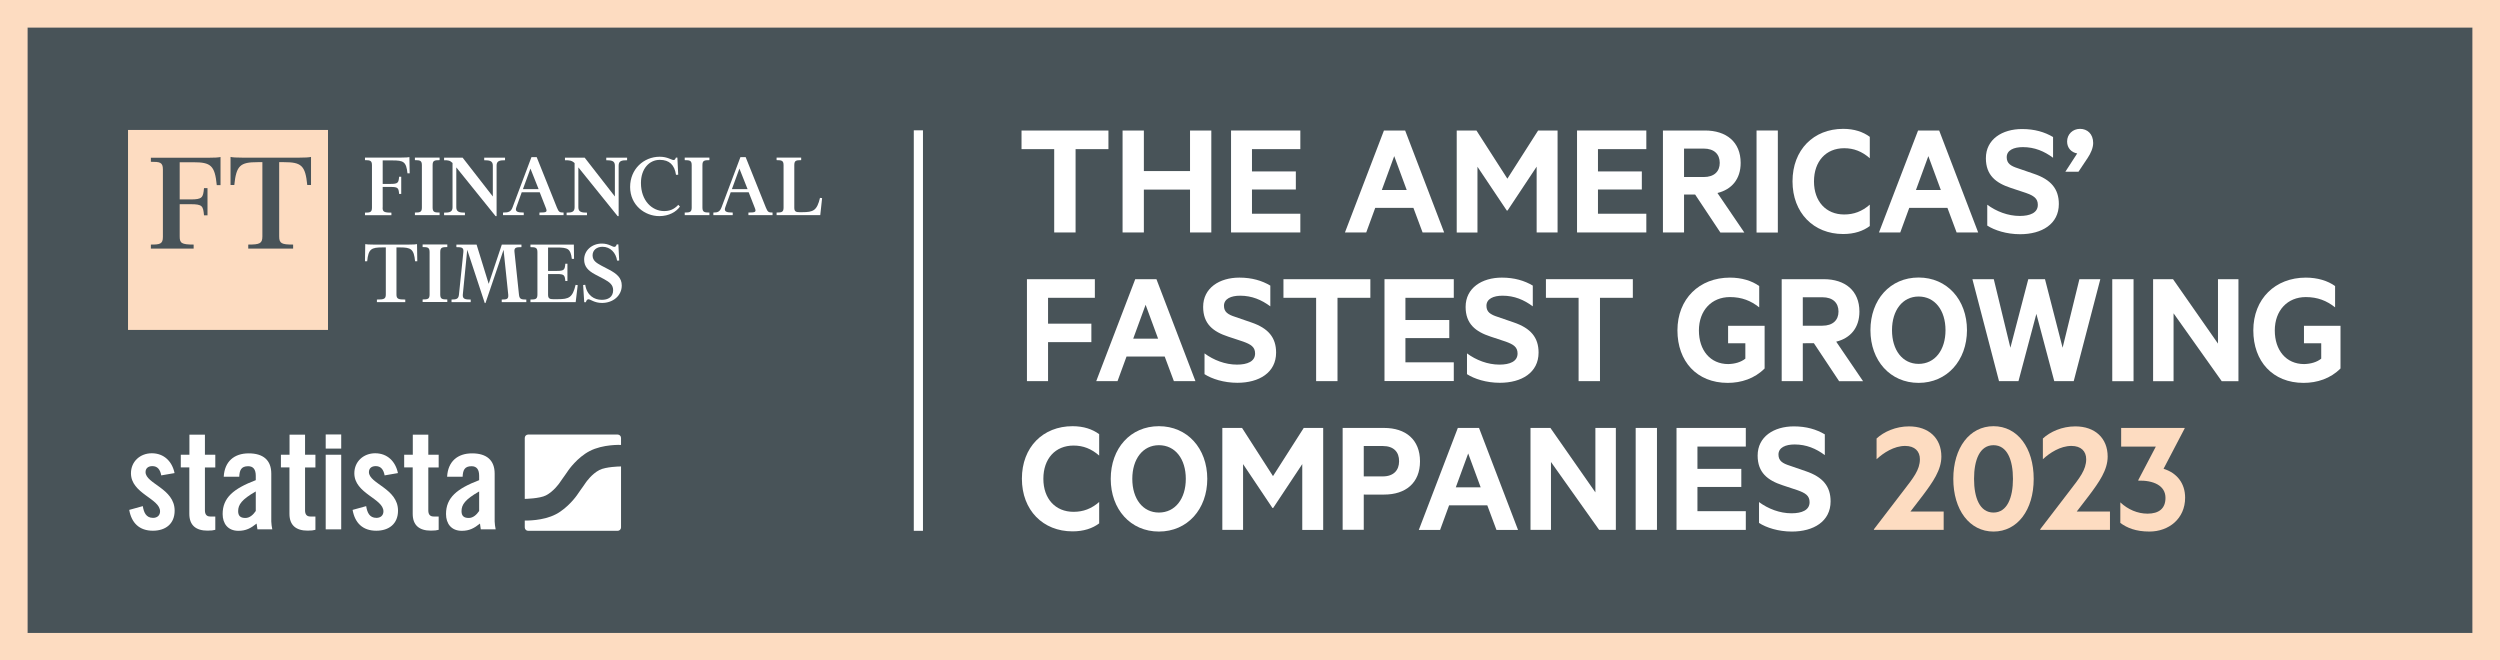 <?xml version="1.0" encoding="utf-8"?>
<!-- Generator: Adobe Illustrator 26.4.1, SVG Export Plug-In . SVG Version: 6.00 Build 0)  -->
<svg version="1.1" id="Layer_2" xmlns="http://www.w3.org/2000/svg" xmlns:xlink="http://www.w3.org/1999/xlink" x="0px" y="0px"
	 viewBox="0 0 272.41 71.97" style="enable-background:new 0 0 272.41 71.97;" xml:space="preserve">
<rect x="0" y="0" width="272.41" height="71.97" fill="#808080" stroke="none"/>
<style type="text/css">
	.st0{fill:#485358;}
	.st1{fill:#FDDCC1;}
	.st2{fill:#FFFFFF;}
</style>
<g>
	<rect x="3" y="3" class="st0" width="266.41" height="65.97"/>
	<path class="st1" d="M269.41,3v65.97H3V3H269.41 M272.41,0h-3H3H0v3v65.97v3h3h266.41h3v-3V3V0L272.41,0z"/>
</g>
<g>
	<path class="st2" d="M111.3,14.22h9.48v2.03h-3.58v9.08h-2.33v-9.08h-3.56V14.22z"/>
	<path class="st2" d="M131.99,14.22v11.11h-2.32v-4.67h-5.03v4.67h-2.32V14.22h2.32v4.42h5.03v-4.42H131.99z"/>
	<path class="st2" d="M141.69,14.22v2.03h-5.27v2.43h4.78v1.97h-4.78v2.64h5.27v2.04h-7.55V14.22H141.69z"/>
	<path class="st2" d="M153.11,14.22l4.25,11.11h-2.35l-1-2.68h-4.16l-0.98,2.68h-2.32l4.25-11.11H153.11z M150.57,20.7h2.71
		l-1.36-3.69L150.57,20.7z"/>
	<path class="st2" d="M164.19,22.95l-3.2-4.78v7.17h-2.26V14.22h2.15l3.37,5.25l3.35-5.25h2.12v11.11h-2.28v-7.17l-3.17,4.78H164.19
		z"/>
	<path class="st2" d="M179.39,14.22v2.03h-5.27v2.43h4.78v1.97h-4.78v2.64h5.27v2.04h-7.55V14.22H179.39z"/>
	<path class="st2" d="M183.5,21.19v4.14h-2.3V14.22h4.58c2.33,0,3.89,1.25,3.89,3.53c0,1.77-0.98,2.9-2.53,3.28l2.93,4.31h-2.61
		l-2.75-4.14H183.5z M183.5,19.29h2.14c1.16,0,1.75-0.62,1.75-1.54c0-0.94-0.6-1.56-1.75-1.56h-2.14V19.29z"/>
	<path class="st2" d="M193.72,25.34h-2.32V14.22h2.32V25.34z"/>
	<path class="st2" d="M200.84,14.04c1.21,0,2.17,0.33,2.9,0.87v2.33c-0.85-0.74-1.74-1.09-2.79-1.09c-1.99,0-3.29,1.43-3.29,3.62
		c0,2.17,1.3,3.6,3.29,3.6c1.05,0,1.94-0.33,2.79-1.07v2.33c-0.72,0.54-1.68,0.87-2.9,0.87c-3.22,0-5.52-2.3-5.52-5.74
		S197.62,14.04,200.84,14.04z"/>
	<path class="st2" d="M211.3,14.22l4.25,11.11h-2.35l-1-2.68h-4.16l-0.98,2.68h-2.32L209,14.22H211.3z M208.77,20.7h2.71l-1.36-3.69
		L208.77,20.7z"/>
	<path class="st2" d="M216.53,22.3c1,0.74,2.26,1.23,3.55,1.23c1.12,0,1.97-0.34,1.97-1.21c0-0.72-0.47-1-1.3-1.3l-1.63-0.54
		c-1.65-0.54-2.73-1.39-2.73-3.24c0-2.06,1.77-3.18,3.95-3.18c1.36,0,2.46,0.33,3.37,0.87v2.26c-0.96-0.71-2.01-1.16-3.29-1.16
		c-1,0-1.76,0.34-1.76,1.1c0,0.69,0.45,0.96,1.23,1.21l1.74,0.6c1.86,0.63,2.71,1.65,2.71,3.29c0,2.19-1.86,3.29-4.22,3.29
		c-1.48,0-2.79-0.43-3.58-0.94V22.3z"/>
	<path class="st2" d="M226.34,16.72c-0.62-0.11-1.1-0.58-1.1-1.3c0-0.8,0.62-1.38,1.41-1.38c0.78,0,1.43,0.54,1.43,1.54
		c0,0.54-0.27,1.14-0.6,1.63l-1,1.5h-1.43L226.34,16.72z"/>
	<path class="st2" d="M111.9,41.54V30.42h7.4v2.03h-5.1v2.82h4.72v2.01h-4.72v4.25H111.9z"/>
	<path class="st2" d="M126.01,30.42l4.25,11.11h-2.35l-1-2.68h-4.16l-0.98,2.68h-2.32l4.25-11.11H126.01z M123.48,36.9h2.71
		l-1.36-3.69L123.48,36.9z"/>
	<path class="st2" d="M131.24,38.5c1,0.74,2.26,1.23,3.55,1.23c1.12,0,1.97-0.34,1.97-1.21c0-0.72-0.47-1-1.3-1.3l-1.63-0.54
		c-1.65-0.54-2.73-1.39-2.73-3.24c0-2.06,1.77-3.19,3.95-3.19c1.36,0,2.46,0.33,3.37,0.87v2.26c-0.96-0.71-2.01-1.16-3.29-1.16
		c-1,0-1.76,0.34-1.76,1.1c0,0.69,0.45,0.96,1.23,1.21l1.74,0.6c1.86,0.63,2.71,1.65,2.71,3.29c0,2.19-1.86,3.29-4.22,3.29
		c-1.48,0-2.79-0.43-3.58-0.94V38.5z"/>
	<path class="st2" d="M139.84,30.42h9.48v2.03h-3.58v9.08h-2.33v-9.08h-3.56V30.42z"/>
	<path class="st2" d="M158.41,30.42v2.03h-5.27v2.42h4.78v1.97h-4.78v2.64h5.27v2.04h-7.55V30.42H158.41z"/>
	<path class="st2" d="M159.84,38.5c1,0.74,2.26,1.23,3.55,1.23c1.12,0,1.97-0.34,1.97-1.21c0-0.72-0.47-1-1.3-1.3l-1.63-0.54
		c-1.65-0.54-2.73-1.39-2.73-3.24c0-2.06,1.77-3.19,3.95-3.19c1.36,0,2.46,0.33,3.37,0.87v2.26c-0.96-0.71-2.01-1.16-3.29-1.16
		c-1,0-1.76,0.34-1.76,1.1c0,0.69,0.45,0.96,1.23,1.21l1.74,0.6c1.86,0.63,2.71,1.65,2.71,3.29c0,2.19-1.86,3.29-4.22,3.29
		c-1.48,0-2.79-0.43-3.58-0.94V38.5z"/>
	<path class="st2" d="M168.44,30.42h9.48v2.03h-3.58v9.08h-2.33v-9.08h-3.56V30.42z"/>
	<path class="st2" d="M190.18,39.08v-1.68h-1.88v-1.9h3.98v4.65c-1.09,1.1-2.55,1.57-4.02,1.57c-3.37,0-5.48-2.35-5.48-5.72
		c0-3.44,2.39-5.75,5.72-5.75c1.27,0,2.39,0.34,3.19,0.92v2.32c-0.91-0.72-1.9-1.12-3.19-1.12c-1.99,0-3.38,1.45-3.38,3.64
		c0,2.15,1.23,3.66,3.2,3.66C189.04,39.65,189.69,39.47,190.18,39.08z"/>
	<path class="st2" d="M196.44,37.39v4.14h-2.3V30.42h4.58c2.33,0,3.89,1.25,3.89,3.53c0,1.77-0.98,2.9-2.53,3.28l2.93,4.31h-2.61
		l-2.75-4.14H196.44z M196.44,35.49h2.13c1.16,0,1.76-0.62,1.76-1.54c0-0.94-0.6-1.56-1.76-1.56h-2.13V35.49z"/>
	<path class="st2" d="M209.06,41.72c-3.09,0-5.25-2.42-5.25-5.74c0-3.33,2.15-5.74,5.25-5.74c3.09,0,5.27,2.41,5.27,5.74
		C214.32,39.29,212.15,41.72,209.06,41.72z M209.06,32.31c-1.75,0-2.9,1.5-2.9,3.67s1.14,3.67,2.9,3.67c1.77,0,2.93-1.5,2.93-3.67
		S210.83,32.31,209.06,32.31z"/>
	<path class="st2" d="M222.83,30.42l1.92,7.47l1.83-7.47h2.28l-2.9,11.11h-2.12l-1.95-7.33l-1.95,7.33h-2.12l-2.9-11.11h2.33
		l1.81,7.47l1.95-7.47H222.83z"/>
	<path class="st2" d="M232.48,41.54h-2.32V30.42h2.32V41.54z"/>
	<path class="st2" d="M243.92,41.54h-1.83l-5.25-7.4v7.4h-2.23V30.42h2.17l4.9,7.02v-7.02h2.23V41.54z"/>
	<path class="st2" d="M252.93,39.08v-1.68h-1.88v-1.9h3.98v4.65c-1.09,1.1-2.55,1.57-4.02,1.57c-3.37,0-5.48-2.35-5.48-5.72
		c0-3.44,2.39-5.75,5.72-5.75c1.27,0,2.39,0.34,3.19,0.92v2.32c-0.91-0.72-1.9-1.12-3.19-1.12c-1.99,0-3.38,1.45-3.38,3.64
		c0,2.15,1.23,3.66,3.2,3.66C251.79,39.65,252.44,39.47,252.93,39.08z"/>
	<path class="st2" d="M116.87,46.44c1.21,0,2.17,0.33,2.9,0.87v2.33c-0.85-0.74-1.74-1.09-2.79-1.09c-1.99,0-3.29,1.43-3.29,3.62
		c0,2.17,1.3,3.6,3.29,3.6c1.05,0,1.94-0.33,2.79-1.07v2.33c-0.72,0.54-1.68,0.87-2.9,0.87c-3.22,0-5.52-2.3-5.52-5.74
		S113.65,46.44,116.87,46.44z"/>
	<path class="st2" d="M126.28,57.92c-3.09,0-5.25-2.42-5.25-5.74c0-3.33,2.15-5.74,5.25-5.74c3.09,0,5.27,2.41,5.27,5.74
		C131.55,55.49,129.38,57.92,126.28,57.92z M126.28,48.51c-1.75,0-2.9,1.5-2.9,3.67s1.14,3.67,2.9,3.67c1.77,0,2.93-1.5,2.93-3.67
		S128.06,48.51,126.28,48.51z"/>
	<path class="st2" d="M138.65,55.35l-3.2-4.78v7.17h-2.26V46.63h2.15l3.37,5.25l3.35-5.25h2.12v11.11h-2.28v-7.17l-3.17,4.78H138.65
		z"/>
	<path class="st2" d="M148.6,53.88v3.85h-2.3V46.63h4.52c2.35,0,3.91,1.27,3.91,3.64c0,2.35-1.56,3.62-3.91,3.62H148.6z
		 M150.68,48.6h-2.08v3.31h2.08c1.19,0,1.77-0.69,1.77-1.65C152.46,49.27,151.88,48.6,150.68,48.6z"/>
	<path class="st2" d="M161.16,46.63l4.25,11.11h-2.35l-1-2.68h-4.16l-0.98,2.68h-2.32l4.25-11.11H161.16z M158.63,53.1h2.71
		l-1.36-3.69L158.63,53.1z"/>
	<path class="st2" d="M176.08,57.74h-1.83l-5.25-7.4v7.4h-2.23V46.63h2.17l4.9,7.02v-7.02h2.23V57.74z"/>
	<path class="st2" d="M180.55,57.74h-2.32V46.63h2.32V57.74z"/>
	<path class="st2" d="M190.23,46.63v2.03h-5.27v2.43h4.78v1.97h-4.78v2.64h5.27v2.04h-7.55V46.63H190.23z"/>
	<path class="st2" d="M191.66,54.7c1,0.74,2.26,1.23,3.55,1.23c1.12,0,1.97-0.34,1.97-1.21c0-0.72-0.47-1-1.3-1.3l-1.63-0.54
		c-1.65-0.54-2.73-1.39-2.73-3.24c0-2.06,1.77-3.18,3.95-3.18c1.36,0,2.46,0.33,3.37,0.87v2.26c-0.96-0.71-2.01-1.16-3.29-1.16
		c-1,0-1.76,0.34-1.76,1.1c0,0.69,0.45,0.96,1.23,1.21l1.74,0.6c1.86,0.63,2.71,1.65,2.71,3.29c0,2.19-1.86,3.29-4.22,3.29
		c-1.48,0-2.79-0.43-3.58-0.94V54.7z"/>
	<path class="st1" d="M211.79,55.73v2.01h-7.6v-0.07l3.24-4.23c1.03-1.34,1.77-2.24,1.77-3.4c0-0.87-0.56-1.45-1.61-1.45
		c-1.21,0-2.37,0.76-3.11,1.45v-2.26c0.8-0.74,2.1-1.32,3.53-1.32c2.15,0,3.53,1.28,3.53,3.29c0,1.47-0.94,2.79-2.01,4.22
		l-1.36,1.77H211.79z"/>
	<path class="st1" d="M212.84,52.18c0-3.38,1.77-5.74,4.38-5.74c2.61,0,4.38,2.35,4.38,5.74s-1.77,5.74-4.38,5.74
		C214.61,57.92,212.84,55.56,212.84,52.18z M215.1,52.18c0,2.06,0.62,3.67,2.12,3.67c1.48,0,2.12-1.61,2.12-3.67
		c0-2.06-0.63-3.67-2.12-3.67C215.72,48.51,215.1,50.12,215.1,52.18z"/>
	<path class="st1" d="M229.91,55.73v2.01h-7.6v-0.07l3.24-4.23c1.03-1.34,1.77-2.24,1.77-3.4c0-0.87-0.56-1.45-1.61-1.45
		c-1.21,0-2.37,0.76-3.11,1.45v-2.26c0.8-0.74,2.1-1.32,3.53-1.32c2.15,0,3.53,1.28,3.53,3.29c0,1.47-0.94,2.79-2.01,4.22
		l-1.36,1.77H229.91z"/>
	<path class="st1" d="M231.14,46.63h6.91v0.05l-2.3,4.4c1.45,0.45,2.35,1.57,2.35,3.15c0,2.3-1.79,3.69-3.89,3.69
		c-1.48,0-2.44-0.4-3.17-0.94v-2.24c0.83,0.78,1.88,1.23,2.97,1.23c1.21,0,1.95-0.54,1.95-1.72c0-1.34-1.3-1.92-2.97-1.88v-0.05
		l1.92-3.66h-3.78V46.63z"/>
</g>
<g>
	<g>
		<g>
			<rect x="13.95" y="14.16" class="st1" width="21.79" height="21.79"/>
			<g>
				<path class="st0" d="M19.58,17.67v4.06h1.19c1.29,0,1.36-0.21,1.46-1.23h0.38v2.96h-0.38c-0.1-1.01-0.16-1.21-1.46-1.21h-1.19
					v3.52c0,0.72,0.2,0.88,1.52,0.88v0.44h-4.66v-0.44c0.97,0,1.31-0.05,1.31-0.83v-7.36c0-0.79-0.34-0.83-1.31-0.83v-0.44h6.2
					c0.83,0,1.13-0.03,1.39-0.08v3.06h-0.41c-0.21-2.13-0.64-2.49-2.54-2.49H19.58z"/>
				<path class="st0" d="M32.5,17.18c0.83,0,1.13-0.03,1.39-0.08v3.06h-0.41c-0.21-2.13-0.64-2.49-2.54-2.49h-0.52v8.1
					c0,0.77,0.29,0.88,1.52,0.88v0.44h-4.89v-0.44c1.23,0,1.54-0.11,1.54-0.88v-8.1h-0.52c-1.9,0-2.32,0.36-2.54,2.49h-0.41V17.1
					c0.26,0.05,0.56,0.08,1.39,0.08H32.5z"/>
			</g>
		</g>
		<g>
			<path class="st2" d="M41.69,22.61c0,0.45,0.12,0.56,0.96,0.56v0.28h-2.88v-0.28c0.57,0,0.76-0.05,0.76-0.55V18
				c0-0.5-0.2-0.55-0.76-0.55v-0.28h3.96c0.53,0,0.71-0.02,0.88-0.05l0.03,1.77H44.4c-0.13-1.29-0.45-1.41-1.65-1.41h-1.05v2.56
				h0.86c0.82,0,0.87-0.13,0.93-0.78h0.23v1.87h-0.23c-0.06-0.64-0.11-0.76-0.93-0.76h-0.86V22.61z"/>
			<path class="st2" d="M45.21,23.44v-0.28c0.57,0,0.76-0.05,0.76-0.55V18c0-0.5-0.2-0.55-0.76-0.55v-0.28h2.69v0.28
				c-0.57,0-0.76,0.05-0.76,0.55v4.61c0,0.5,0.2,0.55,0.76,0.55v0.28H45.21z"/>
			<path class="st2" d="M54,23.55l-4.28-5.31v4.35c0,0.51,0.35,0.58,0.94,0.58v0.28h-2.27v-0.28c0.59,0,0.92-0.07,0.92-0.58v-4.83
				c-0.28-0.28-0.48-0.3-0.92-0.3v-0.28h2.02l3.29,4.23v-3.37c0-0.51-0.35-0.58-0.94-0.58v-0.28h2.27v0.28
				c-0.59,0-0.92,0.07-0.92,0.58v5.51H54z"/>
			<path class="st2" d="M57.07,23.44h-2.26v-0.28c0.6,0,0.87-0.08,1.05-0.59l2.05-5.45h0.57l2.2,5.49c0.2,0.49,0.29,0.55,0.73,0.55
				v0.28h-2.63v-0.28c0.81,0,0.88-0.06,0.68-0.55l-0.65-1.66h-1.96l-0.58,1.61c-0.19,0.5,0.1,0.6,0.8,0.6V23.44z M56.98,20.61h1.71
				l-0.89-2.24L56.98,20.61z"/>
			<path class="st2" d="M67.3,23.55l-4.28-5.31v4.35c0,0.51,0.35,0.58,0.94,0.58v0.28h-2.22v-0.28c0.55,0,0.87-0.07,0.87-0.58v-4.82
				c-0.31-0.29-0.55-0.31-1.05-0.31v-0.28h2.15l3.29,4.23v-3.37c0-0.51-0.35-0.58-0.94-0.58v-0.28h2.27v0.28
				c-0.59,0-0.92,0.07-0.92,0.58v5.51H67.3z"/>
			<path class="st2" d="M73.65,17.17h0.16l0.09,1.87l-0.24,0.01c-0.16-1.08-0.72-1.63-1.77-1.63c-1.16,0-2.05,0.99-2.05,2.52
				c0,1.95,1.23,3.06,2.52,3.06c0.56,0,1.06-0.15,1.55-0.68l0.18,0.19c-0.4,0.57-1.19,1.04-2.25,1.04c-1.58,0-3.18-1.19-3.18-3.18
				c0-1.92,1.46-3.29,3.23-3.29c0.84,0,1.28,0.36,1.51,0.36C73.52,17.44,73.59,17.34,73.65,17.17z"/>
			<path class="st2" d="M74.61,23.44v-0.28c0.57,0,0.76-0.05,0.76-0.55V18c0-0.5-0.2-0.55-0.76-0.55v-0.28h2.69v0.28
				c-0.57,0-0.76,0.05-0.76,0.55v4.61c0,0.5,0.2,0.55,0.76,0.55v0.28H74.61z"/>
			<path class="st2" d="M79.84,23.44h-2.11v-0.28c0.47,0,0.71-0.08,0.9-0.59l2.05-5.45h0.57l2.2,5.49c0.2,0.49,0.29,0.55,0.73,0.55
				v0.28h-2.63v-0.28c0.81,0,0.88-0.06,0.68-0.55l-0.65-1.66h-1.96l-0.58,1.61c-0.19,0.5,0.1,0.6,0.8,0.6V23.44z M79.75,20.61h1.71
				l-0.89-2.24L79.75,20.61z"/>
			<path class="st2" d="M84.62,23.44v-0.28c0.57,0,0.76-0.05,0.76-0.55V18c0-0.5-0.2-0.55-0.76-0.55v-0.28h2.68v0.28
				c-0.57,0-0.75,0.05-0.75,0.55v4.65c0,0.41,0.21,0.47,0.55,0.47h0.32c1.21,0,1.6-0.18,1.93-1.56l0.23,0.03l-0.2,1.85H84.62z"/>
		</g>
		<g>
			<path class="st2" d="M45.44,26.6l0.03,1.87h-0.24c-0.13-1.34-0.45-1.51-1.65-1.51H43.2v5.12c0,0.49,0.19,0.56,0.96,0.56v0.28
				h-3.09v-0.28c0.78,0,0.97-0.07,0.97-0.56v-5.12h-0.38c-1.2,0-1.52,0.17-1.65,1.51h-0.24l0.03-1.87c0.17,0.03,0.35,0.05,0.88,0.05
				h3.89C45.09,26.65,45.27,26.63,45.44,26.6z"/>
			<path class="st2" d="M46.05,32.91v-0.28c0.57,0,0.76-0.05,0.76-0.55v-4.61c0-0.5-0.2-0.55-0.76-0.55v-0.28h2.69v0.28
				c-0.57,0-0.77,0.05-0.77,0.55v4.61c0,0.5,0.2,0.55,0.77,0.55v0.28H46.05z"/>
			<path class="st2" d="M56.82,26.65v0.28c-0.57,0-0.82,0.03-0.76,0.53l0.49,4.65c0.05,0.48,0.24,0.53,0.8,0.53v0.28h-2.68v-0.28
				c0.56,0,0.75-0.05,0.71-0.53l-0.51-4.89l-1.97,5.8h-0.08l-1.91-5.8l-0.48,4.88c-0.05,0.5,0.29,0.54,0.86,0.54v0.28h-2.09v-0.28
				c0.57,0,0.76-0.09,0.81-0.54l0.48-4.64c0.05-0.5-0.2-0.53-0.76-0.53v-0.28h2.2l1.32,4.28l1.43-4.28H56.82z"/>
			<path class="st2" d="M61.82,30.62H61.6c-0.06-0.64-0.11-0.76-0.93-0.76h-0.95v2.27c0,0.41,0.21,0.47,0.55,0.47h0.52
				c1.21,0,1.6-0.18,1.93-1.56l0.23,0.03l-0.22,1.85h-4.93v-0.28c0.57,0,0.76-0.05,0.76-0.55v-4.61c0-0.5-0.2-0.55-0.76-0.55v-0.28
				h4.73l0.02,1.56h-0.24c-0.14-1.11-0.42-1.24-1.66-1.24h-0.93v2.55h0.95c0.82,0,0.87-0.13,0.93-0.78h0.23V30.62z"/>
			<path class="st2" d="M66.81,31.62c0-0.57-0.36-0.86-0.98-1.2l-0.99-0.52c-0.74-0.4-1.19-0.84-1.19-1.62
				c0-0.98,0.84-1.74,1.93-1.74c0.75,0,1.14,0.36,1.35,0.36c0.14,0,0.21-0.09,0.27-0.27h0.18l0.09,1.76l-0.23,0.01
				c-0.12-0.85-0.73-1.51-1.59-1.51c-0.64,0-1.08,0.38-1.08,0.93c0,0.6,0.45,0.84,0.95,1.12l0.86,0.45
				c0.81,0.43,1.37,0.88,1.37,1.72c0,1.11-0.95,1.9-2.15,1.9c-0.84,0-1.25-0.4-1.48-0.4c-0.14,0-0.22,0.12-0.28,0.32h-0.18
				l-0.12-1.87l0.23-0.03c0.18,1.16,0.98,1.64,1.79,1.64C66.24,32.68,66.81,32.38,66.81,31.62z"/>
		</g>
	</g>
	<g>
		<path class="st2" d="M17.57,51.8c-0.12-0.65-0.42-1.01-0.97-1.01c-0.44,0-0.74,0.23-0.74,0.65c0,1.27,3.17,1.78,3.17,4.2
			c0,1.45-1,2.19-2.37,2.19c-1.48,0-2.33-0.85-2.58-2.27l1.48-0.41c0.11,0.68,0.35,1.28,1.12,1.28c0.44,0,0.76-0.26,0.76-0.71
			c0-1.4-3.17-1.93-3.17-4.15c0-1.28,1-2.18,2.27-2.18c1.33,0,2.22,0.89,2.48,2.16L17.57,51.8z"/>
		<path class="st2" d="M19.7,50.94v-1.39h0.94v-2.19h1.69v2.19h1.13v1.39h-1.13v4.68c0,0.42,0.18,0.66,0.57,0.66h0.56v1.45
			c-0.23,0.06-0.42,0.09-0.85,0.09c-1.27,0-1.98-0.59-1.98-1.83v-5.06H19.7z"/>
		<path class="st2" d="M24.38,51.94c0.09-1.65,1.13-2.54,2.72-2.54c1.57,0,2.46,0.73,2.46,2.21v5.21c0,0.26,0.06,0.59,0.11,0.86
			h-1.62c-0.01-0.23-0.08-0.44-0.09-0.63c-0.64,0.51-1.16,0.79-1.98,0.79c-1.15,0-1.72-0.79-1.72-1.83c0-1.78,1.18-2.76,3.61-3.69
			v-0.48c0-0.68-0.27-1.04-0.83-1.04c-0.77,0-0.94,0.45-0.97,1.15H24.38z M27.87,53.55c-1.54,0.88-1.92,1.44-1.92,2.15
			c0,0.53,0.27,0.74,0.79,0.74c0.47,0,0.85-0.35,1.13-0.76V53.55z"/>
		<path class="st2" d="M30.61,50.94v-1.39h0.94v-2.19h1.69v2.19h1.13v1.39h-1.13v4.68c0,0.42,0.18,0.66,0.57,0.66h0.56v1.45
			c-0.23,0.06-0.42,0.09-0.85,0.09c-1.27,0-1.98-0.59-1.98-1.83v-5.06H30.61z"/>
		<path class="st2" d="M35.49,47.34h1.69v1.54h-1.69V47.34z M35.49,49.55h1.69v8.13h-1.69V49.55z"/>
		<path class="st2" d="M41.91,51.8c-0.12-0.65-0.42-1.01-0.97-1.01c-0.44,0-0.74,0.23-0.74,0.65c0,1.27,3.17,1.78,3.17,4.2
			c0,1.45-1,2.19-2.37,2.19c-1.48,0-2.33-0.85-2.58-2.27l1.48-0.41c0.11,0.68,0.35,1.28,1.12,1.28c0.44,0,0.76-0.26,0.76-0.71
			c0-1.4-3.17-1.93-3.17-4.15c0-1.28,1-2.18,2.27-2.18c1.33,0,2.22,0.89,2.48,2.16L41.91,51.8z"/>
		<path class="st2" d="M44.04,50.94v-1.39h0.94v-2.19h1.69v2.19h1.13v1.39h-1.13v4.68c0,0.42,0.18,0.66,0.57,0.66h0.56v1.45
			c-0.23,0.06-0.42,0.09-0.85,0.09c-1.27,0-1.98-0.59-1.98-1.83v-5.06H44.04z"/>
		<path class="st2" d="M48.72,51.94c0.09-1.65,1.13-2.54,2.72-2.54c1.57,0,2.46,0.73,2.46,2.21v5.21c0,0.26,0.06,0.59,0.11,0.86
			h-1.62c-0.02-0.23-0.08-0.44-0.09-0.63c-0.64,0.51-1.16,0.79-1.98,0.79c-1.15,0-1.72-0.79-1.72-1.83c0-1.78,1.18-2.76,3.61-3.69
			v-0.48c0-0.68-0.27-1.04-0.83-1.04c-0.77,0-0.94,0.45-0.97,1.15H48.72z M52.21,53.55c-1.54,0.88-1.92,1.44-1.92,2.15
			c0,0.53,0.27,0.74,0.79,0.74c0.47,0,0.85-0.35,1.13-0.76V53.55z"/>
		<path class="st2" d="M67.3,47.35h-9.75c-0.2,0-0.37,0.16-0.37,0.37v6.64c0.02,0,0.04,0,0.05,0c0,0,1.58-0.03,2.26-0.38
			c0.84-0.43,1.46-1.33,1.46-1.33c0.16-0.23,0.33-0.48,0.39-0.56c0.06-0.08,0.11-0.16,0.13-0.18c0.01-0.02,0.08-0.11,0.12-0.17
			c0.04-0.05,0.2-0.29,0.36-0.52c0,0,0.95-1.37,2.3-2.07c1.46-0.76,3.39-0.67,3.39-0.67c0.01,0,0.02,0,0.03,0v-0.76
			C67.67,47.51,67.5,47.35,67.3,47.35 M65.32,51.21c-0.84,0.43-1.46,1.33-1.46,1.33c-0.16,0.23-0.33,0.48-0.39,0.56
			c-0.05,0.08-0.11,0.16-0.13,0.18c-0.01,0.02-0.08,0.11-0.12,0.17c-0.04,0.05-0.2,0.29-0.36,0.52c0,0-0.95,1.37-2.3,2.07
			c-1.4,0.73-3.23,0.68-3.38,0.68v0.75c0,0.2,0.16,0.37,0.37,0.37h9.75c0.2,0,0.37-0.16,0.37-0.37v-6.65
			c-0.03,0.01-0.06,0.01-0.09,0.01C67.57,50.82,66,50.86,65.32,51.21"/>
	</g>
</g>
<g>
	<line class="st2" x1="100.07" y1="14.2" x2="100.07" y2="57.84"/>
	<rect x="99.57" y="14.2" class="st2" width="1" height="43.64"/>
</g>
<g>
</g>
<g>
</g>
<g>
</g>
<g>
</g>
<g>
</g>
<g>
</g>
</svg>
